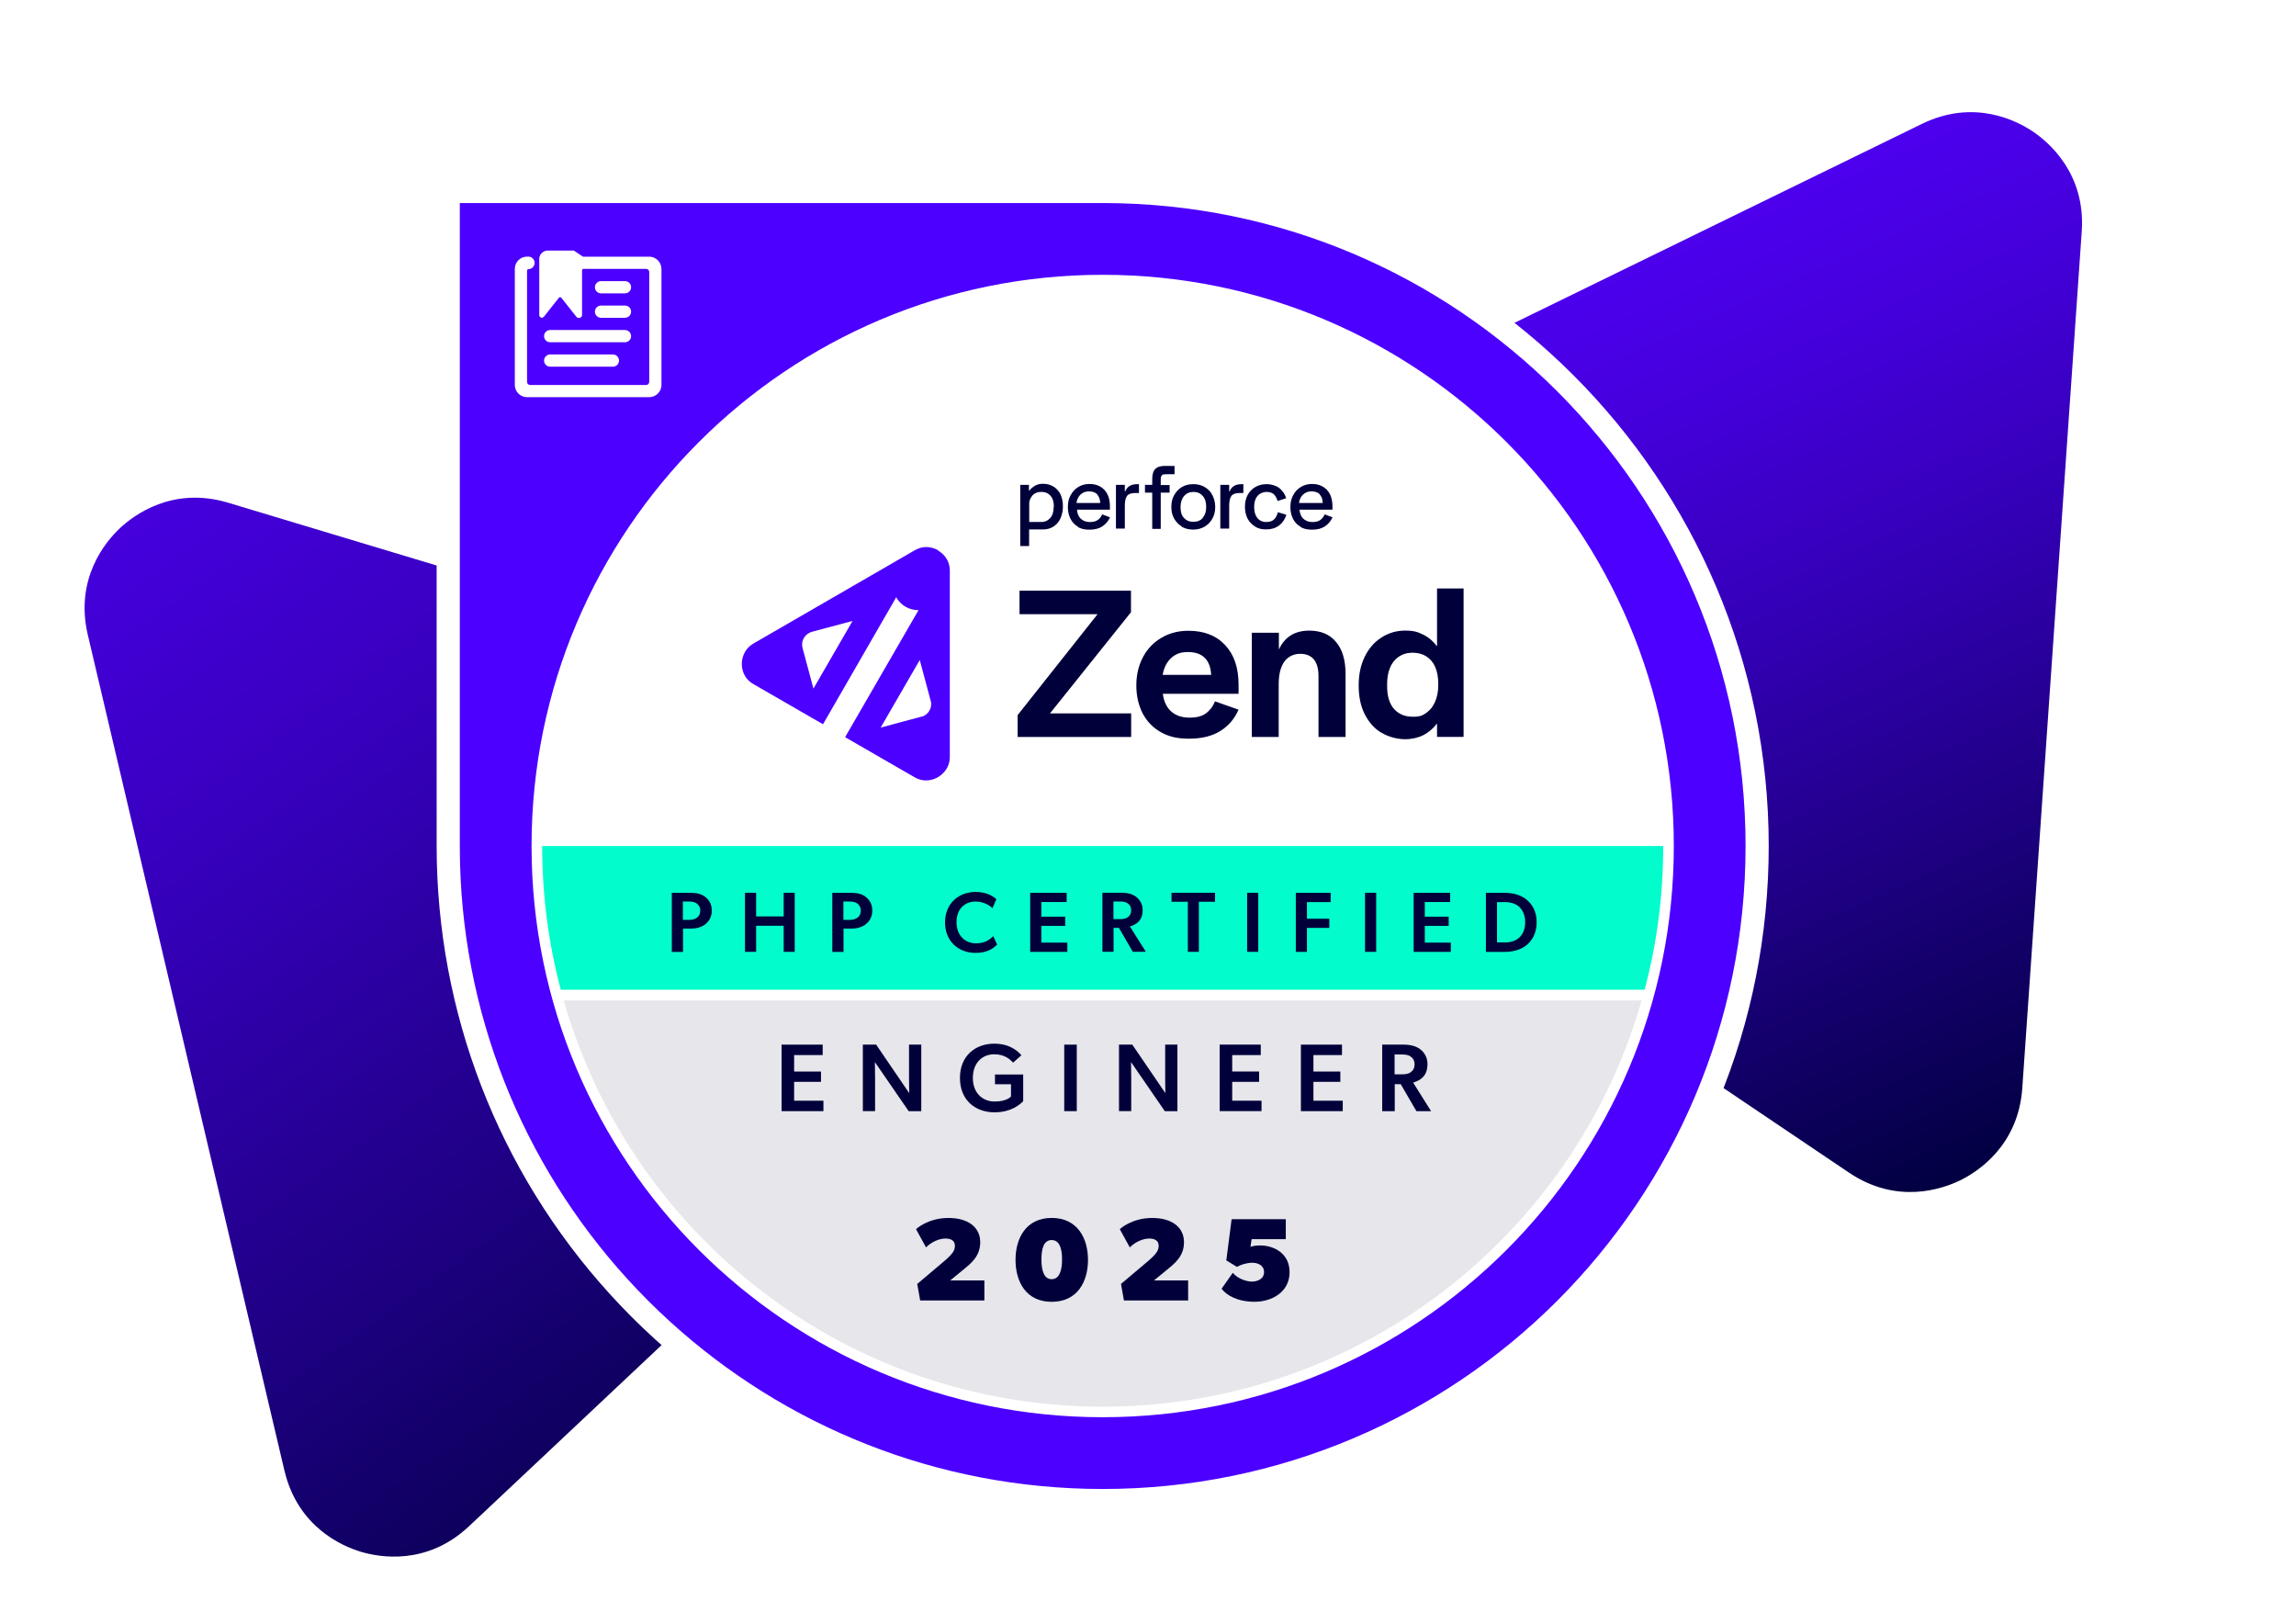 <?xml version="1.0" encoding="UTF-8"?>
<svg id="Layer_1" data-name="Layer 1" xmlns="http://www.w3.org/2000/svg" width="608" height="424" xmlns:xlink="http://www.w3.org/1999/xlink" viewBox="0 0 608 424">
  <defs>
    <filter id="drop-shadow-1" x="270.02" y="11.6" width="299.52" height="322.08" filterUnits="userSpaceOnUse">
      <feOffset dx="-12" dy="12"/>
      <feGaussianBlur result="blur" stdDeviation="6"/>
      <feFlood flood-color="#00003d" flood-opacity=".2"/>
      <feComposite in2="blur" operator="in"/>
      <feComposite in="SourceGraphic"/>
    </filter>
    <linearGradient id="linear-gradient" x1="397.64" y1="21.44" x2="525.79" y2="306.08" gradientUnits="userSpaceOnUse">
      <stop offset="0" stop-color="#5400ff"/>
      <stop offset=".1" stop-color="#5000f6"/>
      <stop offset=".27" stop-color="#4600df"/>
      <stop offset=".48" stop-color="#3500b9"/>
      <stop offset=".71" stop-color="#1f0085"/>
      <stop offset=".98" stop-color="#020043"/>
      <stop offset="1" stop-color="#00003d"/>
    </linearGradient>
    <filter id="drop-shadow-2" x="4.34" y="113.6" width="312.96" height="316.56" filterUnits="userSpaceOnUse">
      <feOffset dx="-12" dy="12"/>
      <feGaussianBlur result="blur-2" stdDeviation="6"/>
      <feFlood flood-color="#00003d" flood-opacity=".2"/>
      <feComposite in2="blur-2" operator="in"/>
      <feComposite in="SourceGraphic"/>
    </filter>
    <linearGradient id="linear-gradient-2" x1="-6.58" y1="7.52" x2="258.79" y2="376.09" xlink:href="#linear-gradient"/>
    <filter id="drop-shadow-3" x="97.46" y="29.6" width="389.04" height="388.8" filterUnits="userSpaceOnUse">
      <feOffset dx="-12" dy="12"/>
      <feGaussianBlur result="blur-3" stdDeviation="6"/>
      <feFlood flood-color="#00003d" flood-opacity=".2"/>
      <feComposite in2="blur-3" operator="in"/>
      <feComposite in="SourceGraphic"/>
    </filter>
  </defs>
  <g filter="url(#drop-shadow-1)">
    <path d="M550.32,22.82c4.24,2.86,14.01,11.16,12.94,26.49l-15.74,226.77c-1.06,15.33-11.87,22.2-16.48,24.45-4.61,2.25-16.67,6.53-29.39-2.04l-6.06-4.08-38.75-26.11-.76-.51-4.32-2.91-82.6-55.65-53.78-36.22-2.27-1.53c-12.74-8.57-13.29-21.37-12.94-26.49.35-5.07,2.65-17.62,16.35-24.38.04-.03.08-.05.13-.07l92.5-45.16,111.79-54.58c13.8-6.73,25.16-.83,29.39,2.04Z" fill="url(#linear-gradient)"/>
  </g>
  <g filter="url(#drop-shadow-2)">
    <path d="M43.73,127.87c3.73-3.5,13.99-11.19,28.7-6.76l217.67,65.53c14.71,4.43,19.02,16.49,20.2,21.48,1.17,4.99,2.68,17.7-8.49,28.21l-5.33,5.01-34.04,32.01-.67.63-3.79,3.57-72.54,68.24-47.23,44.43-2,1.87c-11.18,10.53-23.78,8.24-28.69,6.76-4.87-1.47-16.59-6.48-20.16-21.34-.02-.05-.03-.09-.04-.14l-23.58-100.2-28.49-121.09c-3.51-14.95,4.76-24.72,8.49-28.21Z" fill="url(#linear-gradient-2)"/>
  </g>
  <g filter="url(#drop-shadow-3)">
    <path d="M304,388.37c-43.96,0-86.08-16.27-118.59-45.82-4.15-3.77-8.17-7.79-11.95-11.96-29.55-32.51-45.83-74.62-45.83-118.59V35.63h176.37c97.25,0,176.37,79.12,176.37,176.37,0,47.1-18.34,91.39-51.64,124.72-33.34,33.31-77.63,51.64-124.73,51.64ZM304,66.88c-80.02,0-145.12,65.1-145.12,145.12s65.1,145.12,145.12,145.12,145.12-65.1,145.12-145.12-65.1-145.12-145.12-145.12Z" fill="#fff"/>
    <circle cx="304" cy="212" r="151.24" transform="translate(-60.87 277.05) rotate(-45)" fill="#fff"/>
    <path d="M161.29,252.89h285.42c-17.72,62.1-74.91,107.55-142.71,107.55s-124.99-45.45-142.71-107.55Z" fill="#01003a" opacity=".1"/>
    <path d="M452.44,212c0,13.16-1.7,25.92-4.93,38.05H160.5c-3.23-12.14-4.93-24.9-4.93-38.05h296.87Z" fill="#03fccb"/>
    <path d="M304,41.76h-170.24v170.24c0,44.06,16.76,84.24,44.23,114.47,3.66,4.03,7.51,7.88,11.54,11.54,30.23,27.48,70.4,44.23,114.47,44.23,47.01,0,89.57-19.05,120.39-49.85,30.79-30.82,49.85-73.38,49.85-120.39,0-94.02-76.22-170.24-170.24-170.24ZM304,363.24c-83.53,0-151.24-67.71-151.24-151.24S220.47,60.76,304,60.76s151.24,67.71,151.24,151.24-67.71,151.24-151.24,151.24Z" fill="#4c00ff"/>
    <g id="logo-zend-reg">
      <path d="M260.44,133.71c-.94-.56-3.42-1.64-6.23,0l-42.63,24.64c-2.81,1.64-3.14,4.31-3.14,5.43s.28,3.79,3.14,5.39l18.36,10.59,19.39-33.63c.56,1.03,1.41,1.92,2.48,2.53s2.25.89,3.42.89l-19.44,33.63,18.36,10.59c2.81,1.64,5.29.56,6.23,0s3.14-2.15,3.14-5.43v-49.19c0-3.28-2.2-4.87-3.14-5.39h0l.05-.05ZM227.41,170.34l-2.9-10.82c-.47-1.83.61-3.7,2.44-4.22l10.82-2.9-10.35,17.89v.05ZM256.03,177.74l-10.82,2.9,10.35-17.89,2.9,10.82c.52,1.83-.61,3.7-2.44,4.22v-.05Z" fill="#4c00ff"/>
      <g>
        <path d="M281.42,177.41l21.22-26.79h-20.66v-6.23h29.51v5.71l-21.45,26.79h21.5v6.23h-30.07v-5.71h-.05Z" fill="#00003a"/>
        <path d="M319.51,181.91c-2.06-1.12-3.7-2.76-4.87-4.92-1.12-2.15-1.73-4.64-1.73-7.5s.61-5.34,1.78-7.54c1.17-2.2,2.81-3.89,4.92-5.11,2.06-1.22,4.45-1.83,7.07-1.83,4.17,0,7.4,1.26,9.79,3.84s3.51,6.04,3.51,10.45v2.39h-20.05c.23,2.01.98,3.56,2.2,4.68,1.22,1.08,2.86,1.64,4.82,1.64s3.37-.37,4.45-1.17c1.03-.8,1.83-1.83,2.34-3.14l6.23,2.2c-1.03,2.39-2.62,4.26-4.78,5.62s-4.92,2.06-8.29,2.06-5.34-.56-7.45-1.69h.05ZM330.98,162.14c-1.03-1.03-2.53-1.5-4.45-1.5s-3.23.52-4.4,1.59c-1.17,1.08-1.92,2.58-2.25,4.45h12.84c-.09-2.01-.7-3.56-1.73-4.54Z" fill="#00003a"/>
        <path d="M343.49,155.53h7.17v4.45c.75-1.64,1.78-2.9,3.14-3.75s3-1.26,4.92-1.26c3.04,0,5.39.98,7.07,3,1.69,1.97,2.53,4.82,2.53,8.57v16.58h-7.17v-16.11c0-1.97-.42-3.42-1.22-4.4s-2.01-1.5-3.65-1.5-3.19.7-4.17,2.06-1.5,3.37-1.5,5.95v14.01h-7.12v-27.54h0v-.05Z" fill="#00003a"/>
        <path d="M377.78,182c-1.87-1.12-3.33-2.81-4.4-4.92-1.08-2.15-1.59-4.68-1.59-7.59s.52-5.34,1.59-7.59c1.08-2.2,2.53-3.89,4.45-5.11,1.87-1.22,3.98-1.83,6.28-1.83s3.33.37,4.78,1.08,2.62,1.73,3.65,3.09v-15.32h7.03v39.3h-7.03v-3.56c-.98,1.31-2.2,2.34-3.61,3.09-1.45.7-3.04,1.08-4.87,1.08s-4.4-.56-6.23-1.73h-.05ZM389.68,176.75c1.03-.7,1.83-1.69,2.34-2.95.56-1.26.84-2.72.84-4.36v-.47c0-1.69-.28-3.14-.8-4.36-.52-1.22-1.31-2.15-2.34-2.81s-2.25-.98-3.65-.98c-2.06,0-3.7.75-4.92,2.2-1.22,1.5-1.83,3.56-1.83,6.18v.42c0,2.67.61,4.73,1.83,6.09s2.86,2.06,4.97,2.06,2.58-.37,3.61-1.03h-.05Z" fill="#00003a"/>
      </g>
      <g>
        <path d="M297.49,127.48c-.84-.47-1.55-1.17-2.01-2.11-.47-.89-.7-1.97-.7-3.14s.23-2.25.75-3.14c.52-.94,1.17-1.64,2.01-2.15s1.83-.8,2.9-.8c1.69,0,3.04.52,4.03,1.59s1.45,2.53,1.45,4.36v.8s0,.05-.05.05h-8.62s-.09,0-.05.09c.09.98.42,1.73.98,2.3.61.56,1.41.89,2.39.89s1.64-.19,2.15-.56c.52-.37.89-.84,1.12-1.45,0,0,.05-.05.09,0l1.97.75s.05.05,0,.09c-.42.94-1.08,1.69-1.97,2.3s-2.06.89-3.42.89-2.2-.23-3.09-.7h0l.05-.05ZM302.59,118.9c-.52-.52-1.26-.8-2.2-.8s-1.64.28-2.25.84c-.56.52-.94,1.26-1.08,2.15,0,0,0,.09.05.09h6.18s.09,0,.05-.09c-.05-.98-.33-1.69-.84-2.2h.09Z" fill="#00003a"/>
        <path d="M307.56,116.37h2.25s.05,0,.05.05v1.64c0,.09.09.09.14,0,.19-.52.52-.94.94-1.26.52-.42,1.31-.61,2.34-.61h.28s.05,0,.05.05v2.25s0,.05-.05.05h-1.03c-1.03,0-1.73.28-2.11.8s-.56,1.41-.56,2.62v5.9s0,.09-.05.09h-2.25s-.05,0-.05-.09v-11.43s0-.05.05-.05h0Z" fill="#00003a"/>
        <path d="M319.51,114.12c.09-.23.23-.37.42-.47.23-.05.61-.09,1.22-.09h1.83s.05,0,.05-.09v-2.01s0-.09-.05-.09h-2.81c-.8.05-1.41.19-1.83.47-.42.28-.75.66-.94,1.17s-.28,1.22-.28,2.15v1.17s0,.05-.05.05h-1.87v2.06h1.87s.05,0,.05.05v9.46s0,.09.05.09h2.15s.05,0,.05-.09v-9.46s0-.05.05-.05h2.25s.05,0,.05-.05v-1.92s0-.05-.05-.05h-2.25s-.05,0-.05-.05v-.98c0-.56,0-.98.09-1.22l.05-.05Z" fill="#00003a"/>
        <path d="M324.99,127.43c-.89-.52-1.55-1.22-2.06-2.11-.52-.89-.75-1.92-.75-3.09s.23-2.25.75-3.14c.52-.89,1.17-1.64,2.06-2.15s1.87-.75,3-.75,2.11.23,3,.75,1.59,1.22,2.06,2.15.75,1.97.75,3.14-.23,2.15-.75,3.09-1.22,1.64-2.11,2.15-1.92.75-3,.75-2.11-.23-3-.75h0l.05-.05ZM330.47,125.13c.61-.7.94-1.64.94-2.81v-.09c0-1.22-.28-2.2-.89-2.9s-1.41-1.08-2.48-1.08-1.87.37-2.48,1.08c-.61.7-.94,1.69-.94,2.9v.09c0,1.22.28,2.15.89,2.81s1.41,1.03,2.48,1.03,1.92-.33,2.53-1.03h-.05Z" fill="#00003a"/>
        <path d="M335.2,116.37h2.25s.05,0,.05.05v1.64c0,.09.09.09.14,0,.19-.52.52-.94.94-1.26.52-.42,1.31-.61,2.34-.61h.28s.05,0,.05.05v2.25s0,.05-.05.05h-1.03c-1.03,0-1.73.28-2.11.8s-.56,1.41-.56,2.62v5.9s0,.09-.05.09h-2.25s-.05,0-.05-.09v-11.43s0-.05.05-.05h0Z" fill="#00003a"/>
        <path d="M344.38,127.43c-.84-.52-1.55-1.22-2.01-2.11-.47-.94-.7-1.97-.7-3.14s.23-2.2.7-3.09,1.17-1.64,2.06-2.15,1.87-.75,3-.75,2.39.33,3.28.98c.84.66,1.5,1.55,1.87,2.67,0,0,0,.09-.05.09l-2.15.7s-.09,0-.09-.05c-.23-.75-.56-1.36-.98-1.73s-1.12-.61-1.92-.61-1.83.37-2.39,1.08c-.61.7-.89,1.69-.89,2.86v.09c0,1.17.28,2.15.84,2.86.56.7,1.36,1.08,2.34,1.08s1.59-.23,2.06-.66.8-1.03,1.03-1.87c0,0,.05-.05.09-.05l2.11.66s.05.05.05.09c-.42,1.22-1.08,2.11-1.92,2.76-.89.66-2.01,1.03-3.37,1.03s-2.11-.23-3-.75h.05Z" fill="#00003a"/>
        <path d="M356.42,127.48c-.84-.47-1.55-1.17-2.01-2.11-.47-.89-.7-1.97-.7-3.14s.23-2.25.75-3.14c.47-.94,1.17-1.64,2.01-2.15s1.83-.8,2.9-.8c1.69,0,3.04.52,4.03,1.59s1.45,2.53,1.45,4.36v.8s0,.05-.05.05h-8.62s-.09,0-.05.09c.09.98.42,1.73.98,2.3.61.56,1.41.89,2.39.89s1.64-.19,2.15-.56c.47-.37.89-.84,1.12-1.45,0,0,.05-.05.09,0l1.97.75s.05.05,0,.09c-.42.94-1.08,1.69-1.97,2.3-.89.61-2.06.89-3.42.89s-2.2-.23-3.04-.7h0v-.05ZM361.52,118.9c-.52-.52-1.26-.8-2.2-.8s-1.64.28-2.25.84c-.56.52-.94,1.26-1.08,2.15,0,0,0,.09.05.09h6.18s.09,0,.05-.09c-.05-.98-.33-1.69-.84-2.2h.09Z" fill="#00003a"/>
        <path d="M292.85,118.9c-.47-.89-1.08-1.59-1.87-2.06s-1.69-.75-2.72-.75-1.55.19-2.2.52c-.56.33-1.08.75-1.45,1.26,0,.05-.14,0-.14,0v-1.45s0-.05-.05-.05h-2.2s-.05,0-.05.05v16.07s0,.09.05.09h2.25s.05,0,.05-.09v-4.22s0-.09.05-.09h3.65c.98,0,1.92-.23,2.72-.75s1.45-1.22,1.87-2.15.66-2.01.66-3.23h0c0-1.22-.23-2.3-.66-3.19h0l.05.05ZM291.02,122.18c0,1.26-.28,2.25-.89,2.95s-1.41,1.08-2.44,1.08h-3.09s-.05,0-.05-.05v-5.2c.14-.66.37-1.17.75-1.64.61-.75,1.41-1.08,2.44-1.08s1.83.33,2.44,1.03c.61.66.89,1.64.89,2.86v.19h0l-.05-.14Z" fill="#00003a"/>
      </g>
    </g>
    <g>
      <path d="M198.85,225.54c1.02.84,1.63,1.95,1.63,3.54s-.61,2.72-1.63,3.56c-1,.84-2.36,1.22-3.92,1.22h-2.06v6.17h-2.97v-15.64h5.03c1.56,0,2.92.32,3.92,1.15ZM196.58,230.96c.5-.36.86-1,.86-1.88s-.43-1.5-.93-1.86-1.11-.52-2.02-.52h-1.66v4.85h1.73c.91,0,1.52-.23,2.02-.59Z" fill="#01003a"/>
      <path d="M209.28,224.38h2.95v6.26h7.3v-6.26h2.92v15.64h-2.92v-6.91h-7.3v6.91h-2.95v-15.64Z" fill="#01003a"/>
      <path d="M241.35,225.54c1.02.84,1.63,1.95,1.63,3.54s-.61,2.72-1.63,3.56c-1,.84-2.36,1.22-3.92,1.22h-2.06v6.17h-2.97v-15.64h5.03c1.56,0,2.92.32,3.92,1.15ZM239.09,230.96c.5-.36.86-1,.86-1.88s-.43-1.5-.93-1.86-1.11-.52-2.02-.52h-1.66v4.85h1.72c.91,0,1.52-.23,2.02-.59Z" fill="#01003a"/>
      <path d="M270.37,240.3c-4.58,0-8.12-3.1-8.12-8.07s3.58-8.07,8.12-8.07c3.06,0,4.83,1.29,5.47,1.93l-1.04,2.4c-.45-.59-2.22-1.79-4.44-1.79-2.72,0-5.06,1.79-5.06,5.49,0,3.38,2.11,5.58,5.24,5.58,2.09,0,3.54-.91,4.47-1.91l1.04,2.22c-.88.95-2.58,2.22-5.67,2.22Z" fill="#01003a"/>
      <path d="M294.46,224.38v2.45h-6.71v3.88h6.32v2.43h-6.32v4.44h6.89v2.45h-9.84v-15.64h9.66Z" fill="#01003a"/>
      <path d="M312.9,225.49c.97.75,1.68,1.95,1.68,3.44,0,1.38-.38,2.34-1.01,3.02-.6.66-1.43,1.06-2.36,1.35l4.22,6.71h-3.45l-3.69-6.35h-1.41v6.35h-2.95v-15.64h5.03c1.66,0,2.97.36,3.95,1.11ZM310.63,230.87c.59-.43.91-.95.91-1.84s-.32-1.43-.91-1.84c-.56-.43-1.29-.5-2.24-.5h-1.54v4.67h1.54c.95,0,1.68-.07,2.24-.5Z" fill="#01003a"/>
      <path d="M322.23,226.76v-2.38h11.52v2.38h-4.28v13.26h-2.92v-13.26h-4.31Z" fill="#01003a"/>
      <path d="M345.2,224.38v15.64h-2.95v-15.64h2.95Z" fill="#01003a"/>
      <path d="M364.37,224.38v2.47h-6.28v4.4h5.92v2.43h-5.92v6.35h-2.95v-15.64h9.23Z" fill="#01003a"/>
      <path d="M376.42,224.38v15.64h-2.95v-15.64h2.95Z" fill="#01003a"/>
      <path d="M396.01,224.38v2.45h-6.71v3.88h6.32v2.43h-6.32v4.44h6.89v2.45h-9.84v-15.64h9.66Z" fill="#01003a"/>
      <path d="M416.43,226.35c1.22,1.07,2.49,2.86,2.49,5.83s-1.27,4.83-2.49,5.9c-1.2,1.07-3.22,1.95-5.94,1.95h-5.01v-15.64h5.01c2.72,0,4.74.88,5.94,1.97ZM414.32,236.24c.75-.73,1.56-1.93,1.56-4.04s-.81-3.35-1.56-4.08c-.77-.7-2.02-1.27-3.72-1.27h-2.18v10.68h2.18c1.7,0,2.95-.56,3.72-1.29Z" fill="#01003a"/>
    </g>
    <g>
      <path d="M229.85,264.59v2.76h-7.56v4.36h7.12v2.73h-7.12v5h7.76v2.76h-11.08v-17.61h10.88Z" fill="#01003a"/>
      <path d="M244.01,264.59l8.76,12.84s-.05-2.07-.05-4.16v-8.68h3.24v17.61h-3.34l-8.94-12.99s.05,2.25.05,4.34v8.65h-3.24v-17.61h3.52Z" fill="#01003a"/>
      <path d="M282.95,272.5v7.07c-.61.59-2.89,2.94-7.61,2.94-5,0-9.14-3.16-9.14-9.09s4.14-9.09,9.09-9.09c4.54,0,6.59,2.43,7.2,3.06l-2.22,1.97c-.89-1.02-2.4-2.22-4.98-2.22-3.21,0-5.67,2.3-5.67,6.26s2.53,6.25,5.79,6.25,4.31-1.33,4.31-1.33v-3.24h-4.24v-2.58h7.45Z" fill="#01003a"/>
      <path d="M297.14,264.59v17.61h-3.32v-17.61h3.32Z" fill="#01003a"/>
      <path d="M311.84,264.59l8.76,12.84s-.05-2.07-.05-4.16v-8.68h3.24v17.61h-3.34l-8.94-12.99s.05,2.25.05,4.34v8.65h-3.24v-17.61h3.52Z" fill="#01003a"/>
      <path d="M345.86,264.59v2.76h-7.56v4.36h7.12v2.73h-7.12v5h7.76v2.76h-11.08v-17.61h10.87Z" fill="#01003a"/>
      <path d="M367.37,264.59v2.76h-7.56v4.36h7.12v2.73h-7.12v5h7.76v2.76h-11.08v-17.61h10.88Z" fill="#01003a"/>
      <path d="M388.12,265.84c1.1.84,1.89,2.2,1.89,3.88,0,1.55-.43,2.63-1.14,3.4-.68.74-1.61,1.2-2.66,1.52l4.75,7.56h-3.88l-4.16-7.15h-1.58v7.15h-3.32v-17.61h5.67c1.86,0,3.34.41,4.44,1.25ZM385.56,271.89c.66-.49,1.02-1.07,1.02-2.07s-.36-1.61-1.02-2.07c-.64-.48-1.45-.56-2.53-.56h-1.73v5.26h1.73c1.07,0,1.89-.07,2.53-.56Z" fill="#01003a"/>
    </g>
    <g id="Bookmarks-Document-Alternate--Streamline-Ultimate.svg">
      <path d="M187.15,59.2c0-1.79-1.45-3.24-3.24-3.24h-17.54l-2.41-1.62h-6.88c-1.14,0-2.1.83-2.28,1.95-.02.13-.02.25,0,.38v14.73c0,.34.22.63.54.73h.07c.26,0,.51-.12.66-.32l3.92-4.96c.13-.17.38-.21.57-.09.04.02.07.05.09.09l3.99,5.04c.28.35.8.41,1.16.15.2-.15.32-.37.33-.62v-11.83c0-.22.18-.4.4-.4h16.58c.45,0,.81.36.81.81v29.12c0,.45-.36.81-.81.81h-30.73c-.45,0-.81-.36-.81-.81v-29.47c0-.22.17-.4.39-.4h0c.89,0,1.61-.74,1.61-1.65s-.72-1.65-1.61-1.65h-.39c-1.79,0-3.24,1.45-3.24,3.24v30.73c0,1.79,1.45,3.24,3.24,3.24h32.35c1.79,0,3.24-1.45,3.24-3.24v-30.73Z" fill="#fff"/>
      <path d="M171.16,65.67h6.34c.89,0,1.62-.72,1.62-1.62s-.72-1.62-1.62-1.62h-6.34c-.89,0-1.62.72-1.62,1.62s.72,1.62,1.62,1.62Z" fill="#fff"/>
      <path d="M171.16,72.14h6.34c.89,0,1.62-.72,1.62-1.62s-.72-1.62-1.62-1.62h-6.34c-.89,0-1.62.72-1.62,1.62s.72,1.62,1.62,1.62Z" fill="#fff"/>
      <path d="M177.5,75.38h-19.81c-.89,0-1.62.72-1.62,1.62s.72,1.62,1.62,1.62h19.81c.89,0,1.62-.72,1.62-1.62s-.72-1.62-1.62-1.62Z" fill="#fff"/>
      <path d="M175.92,83.47c0-.89-.72-1.62-1.62-1.62h-16.61c-.89,0-1.62.72-1.62,1.62s.72,1.62,1.62,1.62h16.64c.88-.02,1.59-.74,1.59-1.62Z" fill="#fff"/>
    </g>
    <g>
      <path d="M264.86,317.8c0-1.25-.94-1.87-2.49-1.87s-3.59.78-5.15,2.34l-2.65-4.83s3.12-2.96,8.58-2.96,8.42,2.65,8.42,6.4-2.4,5.58-4.52,7.33l-3.43,2.81h9.05v5.3h-17l-.78-4.37,7.02-5.93c2.43-2.06,2.96-2.96,2.96-4.21Z" fill="#01003a"/>
      <path d="M280.92,321.58c0-5.77,2.81-11.11,9.58-11.11s9.61,5.33,9.61,11.11-2.81,11.1-9.61,11.1-9.58-5.33-9.58-11.1ZM293.24,321.48c0-2.81-.62-5.15-2.75-5.15s-2.71,2.34-2.71,5.15.63,5.21,2.71,5.21,2.75-2.4,2.75-5.21Z" fill="#01003a"/>
      <path d="M318.82,317.8c0-1.25-.94-1.87-2.49-1.87s-3.59.78-5.15,2.34l-2.65-4.83s3.12-2.96,8.58-2.96,8.42,2.65,8.42,6.4-2.4,5.58-4.52,7.33l-3.43,2.81h9.05v5.3h-17l-.78-4.37,7.02-5.93c2.43-2.06,2.96-2.96,2.96-4.21Z" fill="#01003a"/>
      <path d="M343.61,327.32c1.25,0,3.12-.62,3.12-2.49s-1.71-2.49-3.12-2.49-2.96.47-4.06,1.09l-2.81-1.71,1.4-10.92h14.35v5.3h-9.05l-.31,2.03c.47-.16,1.09-.37,2.65-.37,3.12,0,7.71,1.78,7.71,7.08s-4.74,7.83-9.27,7.83-7.49-1.75-8.73-3.46l2.96-4.21c1.4,1.71,3.9,2.34,5.15,2.34Z" fill="#01003a"/>
    </g>
  </g>
</svg>